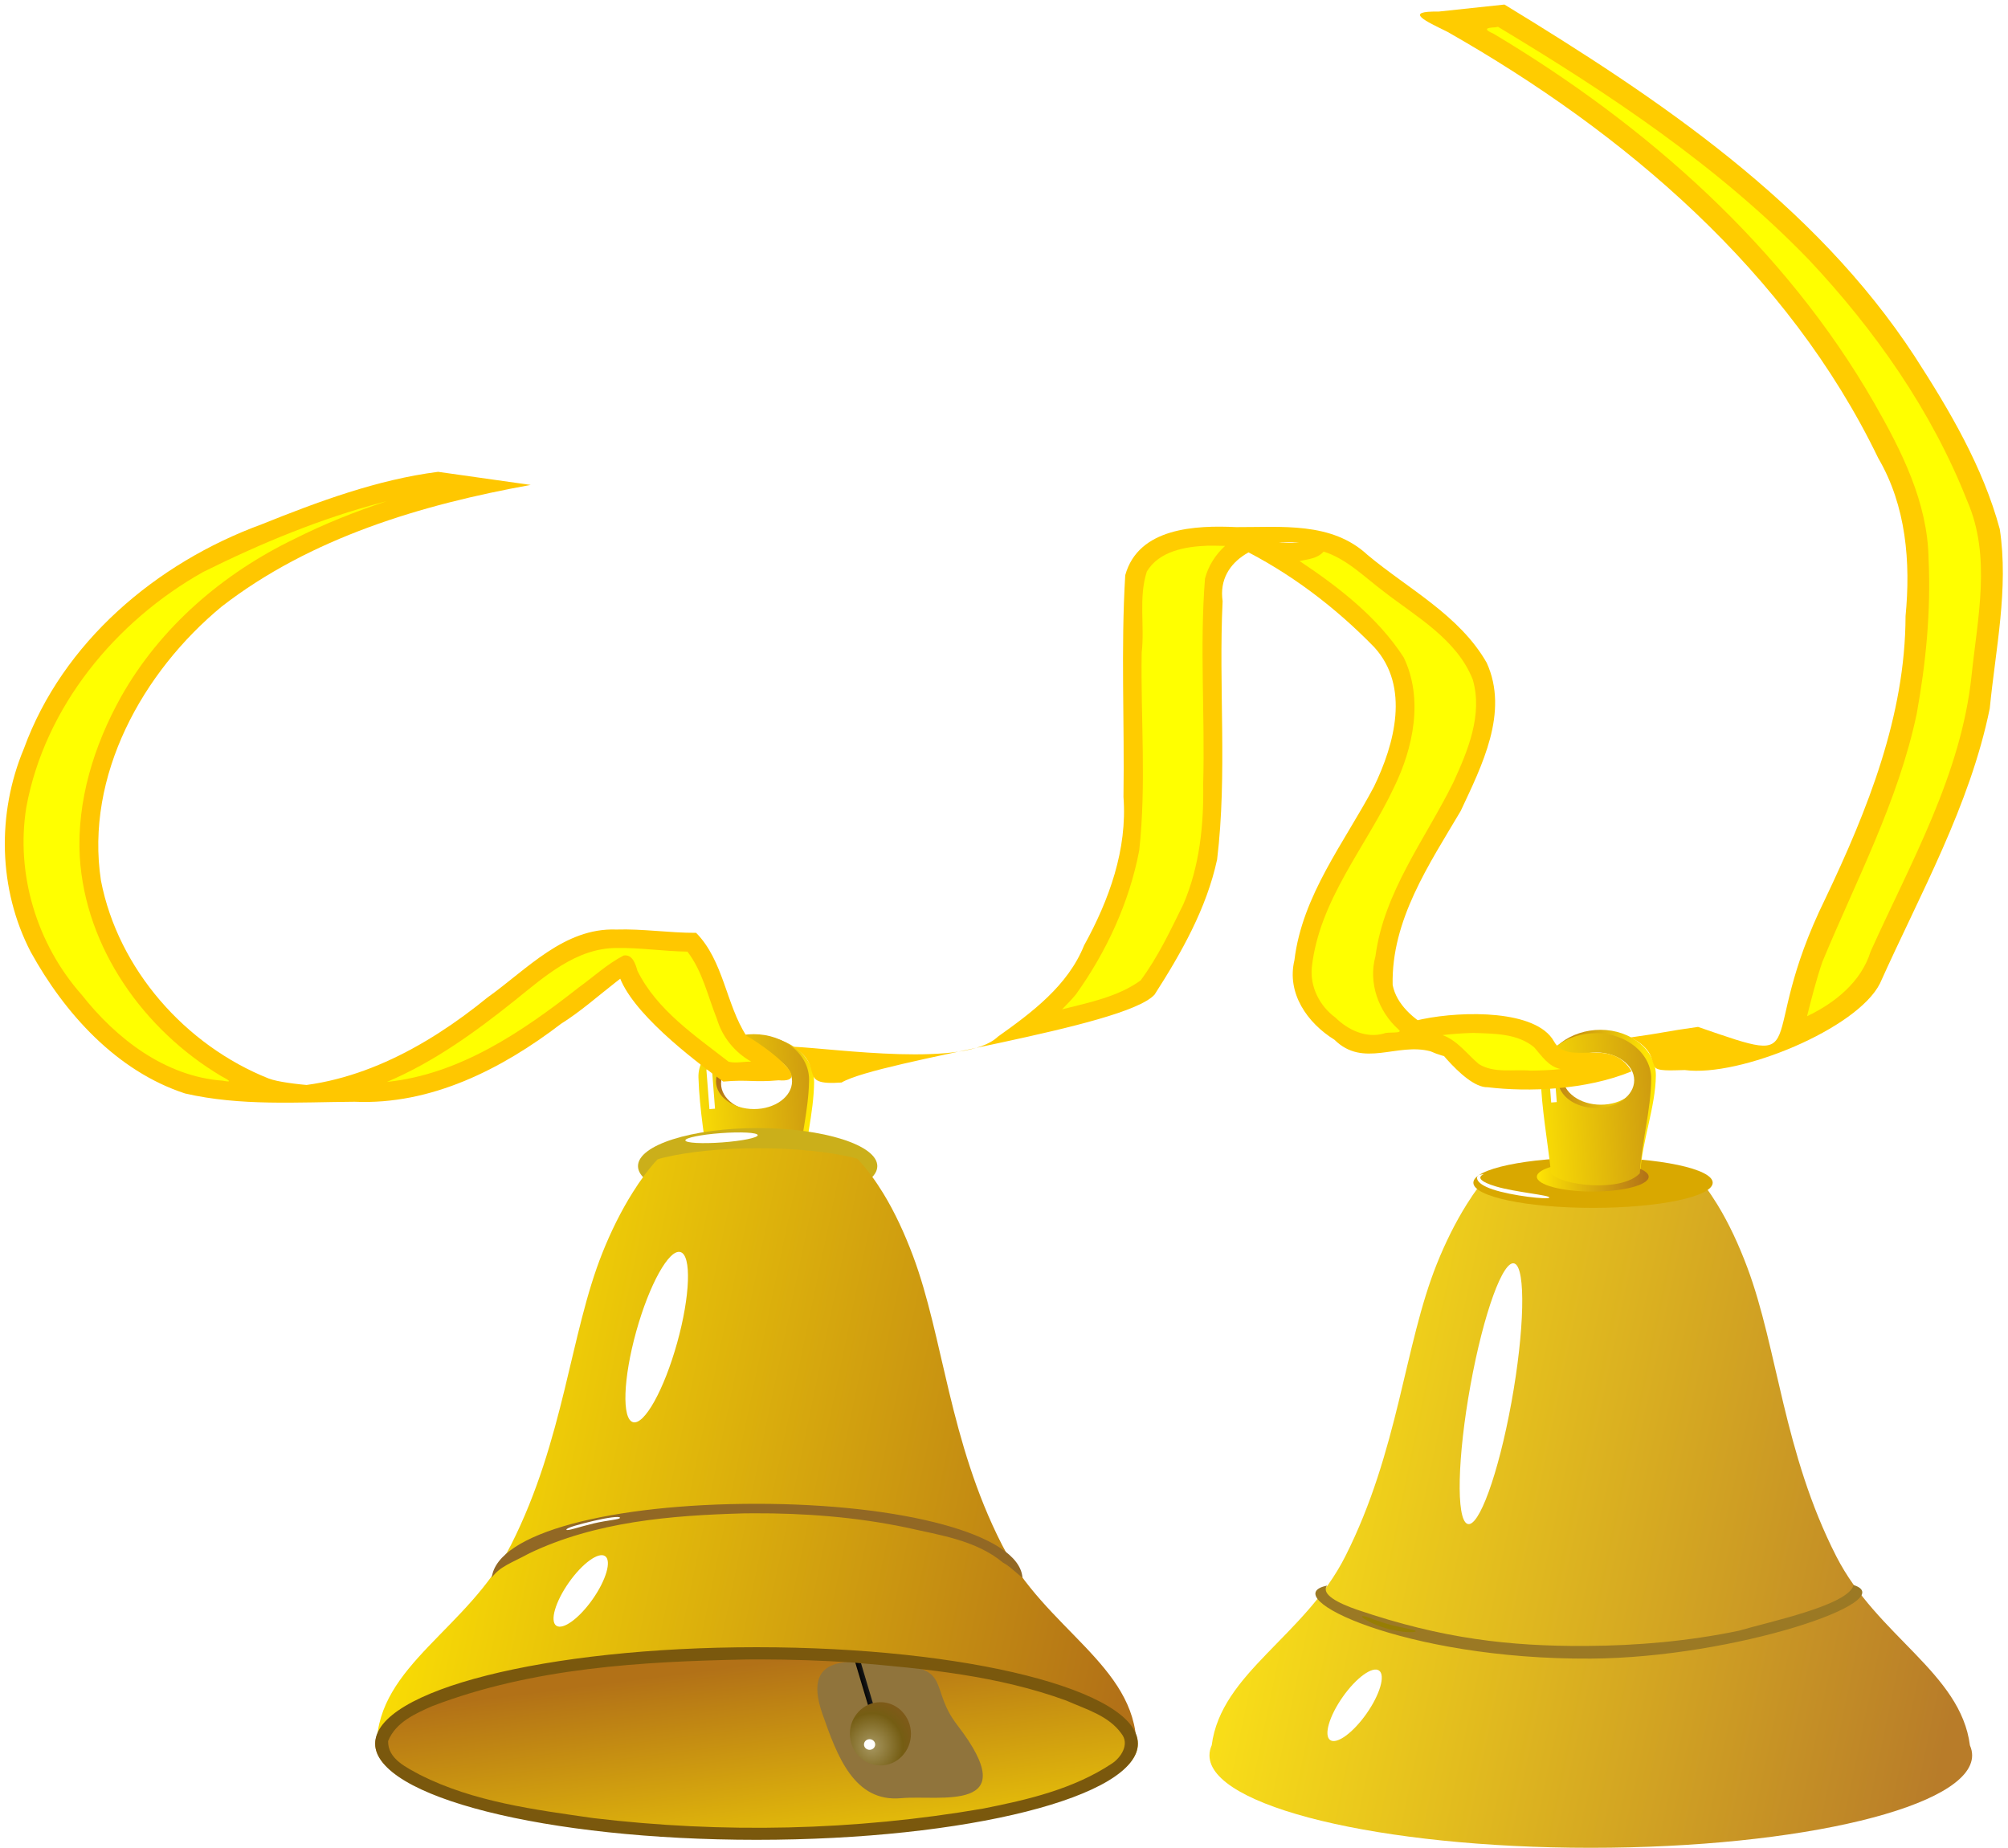 <?xml version="1.0" encoding="UTF-8" standalone="no"?>
<!-- Created with Inkscape (http://www.inkscape.org/) -->

<svg
   xmlns:dc="http://purl.org/dc/elements/1.1/"
   xmlns:cc="http://creativecommons.org/ns#"
   xmlns:rdf="http://www.w3.org/1999/02/22-rdf-syntax-ns#"
   xmlns:svg="http://www.w3.org/2000/svg"
   xmlns="http://www.w3.org/2000/svg"
   xmlns:xlink="http://www.w3.org/1999/xlink"
   xmlns:sodipodi="http://sodipodi.sourceforge.net/DTD/sodipodi-0.dtd"
   xmlns:inkscape="http://www.inkscape.org/namespaces/inkscape"
   width="688.718"
   height="633.889"
   id="svg2"
   inkscape:label="Pozadí"
   version="1.1"
   inkscape:version="0.48.3.1 r9886"
   sodipodi:docname="bells_pair_silver.svg"
   inkscape:export-filename="C:\Users\Jana\Desktop\jarek vytvory\vanoce\zvonky.png"
   inkscape:export-xdpi="140.37306"
   inkscape:export-ydpi="140.37306">
  <title
     id="title3198">bells pair gold</title>
  <defs
     id="defs3">
    <linearGradient
       id="linearGradient4530">
      <stop
         id="stop4532"
         offset="0"
         style="stop-color:#a79760;stop-opacity:1;" />
      <stop
         style="stop-color:#755d13;stop-opacity:1;"
         offset="0.699"
         id="stop4534" />
      <stop
         id="stop4536"
         offset="1"
         style="stop-color:#7f5a19;stop-opacity:1;" />
    </linearGradient>
    <linearGradient
       id="linearGradient4502">
      <stop
         style="stop-color:#9b9b9b;stop-opacity:1;"
         offset="0"
         id="stop4504" />
      <stop
         style="stop-color:#444444;stop-opacity:1;"
         offset="1"
         id="stop4506" />
    </linearGradient>
    <linearGradient
       id="linearGradient4492">
      <stop
         id="stop4494"
         offset="0"
         style="stop-color:#0033ff;stop-opacity:1;" />
      <stop
         style="stop-color:#4cf2ff;stop-opacity:1;"
         offset="0.259"
         id="stop4496" />
      <stop
         id="stop4498"
         offset="1"
         style="stop-color:#003eff;stop-opacity:1;" />
    </linearGradient>
    <linearGradient
       id="linearGradient4249">
      <stop
         id="stop4251"
         offset="0"
         style="stop-color:#0033ff;stop-opacity:1;" />
      <stop
         style="stop-color:#4cf2ff;stop-opacity:1;"
         offset="0.14"
         id="stop4253" />
      <stop
         id="stop4255"
         offset="1"
         style="stop-color:#003eff;stop-opacity:1;" />
    </linearGradient>
    <linearGradient
       id="linearGradient4223">
      <stop
         style="stop-color:#00ffff;stop-opacity:1;"
         offset="0"
         id="stop4225" />
      <stop
         id="stop4231"
         offset="0.584"
         style="stop-color:#009cff;stop-opacity:1;" />
      <stop
         style="stop-color:#000eed;stop-opacity:1;"
         offset="1"
         id="stop4227" />
    </linearGradient>
    <linearGradient
       id="linearGradient3959">
      <stop
         style="stop-color:#1a1a1a;stop-opacity:1;"
         offset="0"
         id="stop3961" />
      <stop
         style="stop-color:#000000;stop-opacity:1;"
         offset="1"
         id="stop3963" />
    </linearGradient>
    <linearGradient
       id="linearGradient3865">
      <stop
         style="stop-color:#ffe503;stop-opacity:1;"
         offset="0"
         id="stop3867" />
      <stop
         style="stop-color:#b27117;stop-opacity:1;"
         offset="1"
         id="stop3869" />
    </linearGradient>
    <linearGradient
       id="linearGradient3816">
      <stop
         style="stop-color:#0096e6;stop-opacity:1;"
         offset="0"
         id="stop3818" />
      <stop
         style="stop-color:#000000;stop-opacity:1;"
         offset="1"
         id="stop3820" />
    </linearGradient>
    <linearGradient
       id="linearGradient3796">
      <stop
         style="stop-color:#0033ff;stop-opacity:1;"
         offset="0"
         id="stop3798" />
      <stop
         id="stop3804"
         offset="0.327"
         style="stop-color:#4cf2ff;stop-opacity:1;" />
      <stop
         style="stop-color:#003eff;stop-opacity:1;"
         offset="1"
         id="stop3800" />
    </linearGradient>
    <linearGradient
       id="linearGradient3786">
      <stop
         style="stop-color:#0015c3;stop-opacity:1;"
         offset="0"
         id="stop3788" />
      <stop
         style="stop-color:#000523;stop-opacity:1;"
         offset="1"
         id="stop3790" />
    </linearGradient>
    <inkscape:perspective
       sodipodi:type="inkscape:persp3d"
       inkscape:vp_x="0 : 526.18109 : 1"
       inkscape:vp_y="0 : 1000 : 0"
       inkscape:vp_z="744.09448 : 526.18109 : 1"
       inkscape:persp3d-origin="372.04724 : 350.78739 : 1"
       id="perspective3000" />
    <filter
       inkscape:collect="always"
       id="filter3935"
       x="-0.385"
       width="1.771"
       y="-0.141"
       height="1.283"
       color-interpolation-filters="sRGB">
      <feGaussianBlur
         inkscape:collect="always"
         stdDeviation="6.415"
         id="feGaussianBlur3937" />
    </filter>
    <filter
       inkscape:collect="always"
       id="filter3953"
       x="-0.312"
       width="1.625"
       y="-0.237"
       height="1.475"
       color-interpolation-filters="sRGB">
      <feGaussianBlur
         inkscape:collect="always"
         stdDeviation="4.518"
         id="feGaussianBlur3955" />
    </filter>
    <filter
       inkscape:collect="always"
       id="filter3969"
       x="-0.099"
       width="1.197"
       y="-0.496"
       height="1.993"
       color-interpolation-filters="sRGB">
      <feGaussianBlur
         inkscape:collect="always"
         stdDeviation="1.91"
         id="feGaussianBlur3971" />
    </filter>
    <linearGradient
       id="linearGradient3796-2">
      <stop
         style="stop-color:#0033ff;stop-opacity:1;"
         offset="0"
         id="stop3798-3" />
      <stop
         id="stop3804-1"
         offset="0.327"
         style="stop-color:#4cf2ff;stop-opacity:1;" />
      <stop
         style="stop-color:#003eff;stop-opacity:1;"
         offset="1"
         id="stop3800-6" />
    </linearGradient>
    <linearGradient
       id="linearGradient3786-8">
      <stop
         style="stop-color:#0015c3;stop-opacity:1;"
         offset="0"
         id="stop3788-2" />
      <stop
         style="stop-color:#000523;stop-opacity:1;"
         offset="1"
         id="stop3790-7" />
    </linearGradient>
    <linearGradient
       id="linearGradient3816-6">
      <stop
         style="stop-color:#002b42;stop-opacity:1;"
         offset="0"
         id="stop3818-2" />
      <stop
         style="stop-color:#0d161a;stop-opacity:1;"
         offset="1"
         id="stop3820-4" />
    </linearGradient>
    <filter
       inkscape:collect="always"
       id="filter4151"
       x="-0.364"
       width="1.727"
       y="-0.383"
       height="1.766"
       color-interpolation-filters="sRGB">
      <feGaussianBlur
         inkscape:collect="always"
         stdDeviation="1.082"
         id="feGaussianBlur4153" />
    </filter>
    <filter
       inkscape:collect="always"
       id="filter4165"
       x="-0.847"
       width="2.694"
       y="-0.225"
       height="1.449"
       color-interpolation-filters="sRGB">
      <feGaussianBlur
         inkscape:collect="always"
         stdDeviation="8.068"
         id="feGaussianBlur4167" />
    </filter>
    <filter
       inkscape:collect="always"
       id="filter4275"
       x="-0.52"
       width="2.039"
       y="-0.112"
       height="1.224"
       color-interpolation-filters="sRGB">
      <feGaussianBlur
         inkscape:collect="always"
         stdDeviation="1.193"
         id="feGaussianBlur4277" />
    </filter>
    <filter
       color-interpolation-filters="sRGB"
       inkscape:collect="always"
       id="filter4275-8"
       x="-0.52"
       width="2.039"
       y="-0.112"
       height="1.224">
      <feGaussianBlur
         inkscape:collect="always"
         stdDeviation="1.193"
         id="feGaussianBlur4277-6" />
    </filter>
    <linearGradient
       id="linearGradient4223-8">
      <stop
         style="stop-color:#00ffff;stop-opacity:1;"
         offset="0"
         id="stop4225-2" />
      <stop
         id="stop4231-6"
         offset="0.584"
         style="stop-color:#009cff;stop-opacity:1;" />
      <stop
         style="stop-color:#000eed;stop-opacity:1;"
         offset="1"
         id="stop4227-2" />
    </linearGradient>
    <linearGradient
       id="linearGradient3816-7">
      <stop
         style="stop-color:#960600;stop-opacity:1;"
         offset="0"
         id="stop3818-8" />
      <stop
         style="stop-color:#000000;stop-opacity:1;"
         offset="1"
         id="stop3820-0" />
    </linearGradient>
    <linearGradient
       id="linearGradient3959-0">
      <stop
         style="stop-color:#1a1a1a;stop-opacity:1;"
         offset="0"
         id="stop3961-8" />
      <stop
         style="stop-color:#000000;stop-opacity:1;"
         offset="1"
         id="stop3963-9" />
    </linearGradient>
    <filter
       color-interpolation-filters="sRGB"
       inkscape:collect="always"
       id="filter3969-2"
       x="-0.099"
       width="1.197"
       y="-0.496"
       height="1.993">
      <feGaussianBlur
         inkscape:collect="always"
         stdDeviation="1.91"
         id="feGaussianBlur3971-8" />
    </filter>
    <filter
       color-interpolation-filters="sRGB"
       inkscape:collect="always"
       id="filter3953-2"
       x="-0.312"
       width="1.625"
       y="-0.237"
       height="1.475">
      <feGaussianBlur
         inkscape:collect="always"
         stdDeviation="4.518"
         id="feGaussianBlur3955-0" />
    </filter>
    <filter
       color-interpolation-filters="sRGB"
       inkscape:collect="always"
       id="filter3935-5"
       x="-0.385"
       width="1.771"
       y="-0.141"
       height="1.283">
      <feGaussianBlur
         inkscape:collect="always"
         stdDeviation="6.415"
         id="feGaussianBlur3937-5" />
    </filter>
    <linearGradient
       id="linearGradient3786-7">
      <stop
         style="stop-color:#00c307;stop-opacity:1;"
         offset="0"
         id="stop3788-8" />
      <stop
         style="stop-color:#000523;stop-opacity:1;"
         offset="1"
         id="stop3790-78" />
    </linearGradient>
    <linearGradient
       id="linearGradient3796-6">
      <stop
         style="stop-color:#055900;stop-opacity:1;"
         offset="0"
         id="stop3798-0" />
      <stop
         id="stop3804-9"
         offset="0.327"
         style="stop-color:#32ea0d;stop-opacity:1;" />
      <stop
         style="stop-color:#084b09;stop-opacity:1;"
         offset="1"
         id="stop3800-5" />
    </linearGradient>
    <linearGradient
       id="linearGradient4249-9">
      <stop
         id="stop4251-0"
         offset="0"
         style="stop-color:#0033ff;stop-opacity:1;" />
      <stop
         style="stop-color:#4cf2ff;stop-opacity:1;"
         offset="0.14"
         id="stop4253-0" />
      <stop
         id="stop4255-0"
         offset="1"
         style="stop-color:#003eff;stop-opacity:1;" />
    </linearGradient>
    <linearGradient
       inkscape:collect="always"
       xlink:href="#linearGradient3796-2-2"
       id="linearGradient4267-7"
       x1="392.178"
       y1="98.565"
       x2="336.774"
       y2="82.136"
       gradientUnits="userSpaceOnUse" />
    <linearGradient
       id="linearGradient3796-2-2">
      <stop
         style="stop-color:#b50300;stop-opacity:1;"
         offset="0"
         id="stop3798-3-5" />
      <stop
         id="stop3804-1-5"
         offset="0.327"
         style="stop-color:#ff4c4c;stop-opacity:1;" />
      <stop
         style="stop-color:#820600;stop-opacity:1;"
         offset="1"
         id="stop3800-6-2" />
    </linearGradient>
    <filter
       inkscape:collect="always"
       id="filter4538"
       x="-0.108"
       width="1.216"
       y="-0.399"
       height="1.797"
       color-interpolation-filters="sRGB">
      <feGaussianBlur
         inkscape:collect="always"
         stdDeviation="3.606"
         id="feGaussianBlur4540" />
    </filter>
    <filter
       inkscape:collect="always"
       id="filter4559"
       color-interpolation-filters="sRGB">
      <feGaussianBlur
         inkscape:collect="always"
         stdDeviation="1.513"
         id="feGaussianBlur4561" />
    </filter>
    <filter
       inkscape:collect="always"
       id="filter3974"
       x="-0.011"
       width="1.023"
       y="-0.18"
       height="1.359"
       color-interpolation-filters="sRGB">
      <feGaussianBlur
         inkscape:collect="always"
         stdDeviation="0.213"
         id="feGaussianBlur3976" />
    </filter>
    <filter
       inkscape:collect="always"
       id="filter3982"
       x="-0.012"
       width="1.024"
       y="-0.152"
       height="1.304"
       color-interpolation-filters="sRGB">
      <feGaussianBlur
         inkscape:collect="always"
         stdDeviation="0.224"
         id="feGaussianBlur3984" />
    </filter>
    <filter
       inkscape:collect="always"
       id="filter4024"
       color-interpolation-filters="sRGB">
      <feGaussianBlur
         inkscape:collect="always"
         stdDeviation="6.26"
         id="feGaussianBlur4026" />
    </filter>
    <filter
       inkscape:collect="always"
       id="filter4046"
       color-interpolation-filters="sRGB">
      <feGaussianBlur
         inkscape:collect="always"
         stdDeviation="6.734"
         id="feGaussianBlur4048" />
    </filter>
    <filter
       inkscape:collect="always"
       id="filter4066"
       color-interpolation-filters="sRGB">
      <feGaussianBlur
         inkscape:collect="always"
         stdDeviation="7.098"
         id="feGaussianBlur4068" />
    </filter>
    <linearGradient
       inkscape:collect="always"
       xlink:href="#linearGradient3865"
       id="linearGradient3174"
       gradientUnits="userSpaceOnUse"
       gradientTransform="translate(532.857,7.348)"
       x1="116.796"
       y1="312.359"
       x2="606.021"
       y2="414.439" />
    <linearGradient
       inkscape:collect="always"
       xlink:href="#linearGradient3865"
       id="linearGradient3178"
       gradientUnits="userSpaceOnUse"
       gradientTransform="translate(537.637,-4.218)"
       x1="385.612"
       y1="111.318"
       x2="320.99"
       y2="102.213" />
    <linearGradient
       inkscape:collect="always"
       xlink:href="#linearGradient3865"
       id="linearGradient3180"
       gradientUnits="userSpaceOnUse"
       x1="868.731"
       y1="57.109"
       x2="949.038"
       y2="57.109" />
    <linearGradient
       inkscape:collect="always"
       xlink:href="#linearGradient3865"
       id="linearGradient3182"
       gradientUnits="userSpaceOnUse"
       gradientTransform="translate(537.89,-0.652)"
       x1="312.536"
       y1="102.85"
       x2="442.131"
       y2="93.922" />
    <linearGradient
       inkscape:collect="always"
       xlink:href="#linearGradient3865"
       id="linearGradient3184"
       gradientUnits="userSpaceOnUse"
       x1="392.178"
       y1="98.565"
       x2="336.774"
       y2="82.136" />
    <linearGradient
       inkscape:collect="always"
       xlink:href="#linearGradient3865"
       id="linearGradient3186"
       gradientUnits="userSpaceOnUse"
       x1="312.536"
       y1="102.85"
       x2="442.131"
       y2="93.922" />
    <linearGradient
       inkscape:collect="always"
       xlink:href="#linearGradient3865"
       id="linearGradient3188"
       gradientUnits="userSpaceOnUse"
       x1="116.796"
       y1="312.359"
       x2="606.021"
       y2="414.439" />
    <linearGradient
       inkscape:collect="always"
       xlink:href="#linearGradient3865"
       id="linearGradient3190"
       gradientUnits="userSpaceOnUse"
       x1="353.888"
       y1="756.398"
       x2="311.076"
       y2="515.338" />
    <linearGradient
       inkscape:collect="always"
       xlink:href="#linearGradient3959"
       id="linearGradient3192"
       gradientUnits="userSpaceOnUse"
       gradientTransform="matrix(0.281,-0.227,0.174,0.555,242.199,302.171)"
       x1="383.104"
       y1="465.51"
       x2="368.969"
       y2="464.221" />
    <radialGradient
       inkscape:collect="always"
       xlink:href="#linearGradient4530"
       id="radialGradient3194"
       gradientUnits="userSpaceOnUse"
       gradientTransform="matrix(1.426,0.08,-0.084,1.499,-122.377,-286.137)"
       cx="378.835"
       cy="523.479"
       fx="378.835"
       fy="523.479"
       r="20.005" />
  </defs>
  <sodipodi:namedview
     id="base"
     pagecolor="#ffffff"
     bordercolor="#666666"
     borderopacity="1.0"
     inkscape:pageopacity="0.0"
     inkscape:pageshadow="2"
     inkscape:zoom="0.82"
     inkscape:cx="439.16549"
     inkscape:cy="99.734915"
     inkscape:document-units="px"
     inkscape:current-layer="layer1"
     showgrid="false"
     showguides="true"
     inkscape:guide-bbox="true"
     inkscape:window-width="946"
     inkscape:window-height="896"
     inkscape:window-x="731"
     inkscape:window-y="183"
     inkscape:window-maximized="0"
     fit-margin-top="0"
     fit-margin-left="0"
     fit-margin-right="0"
     fit-margin-bottom="0" />
  <g
     inkscape:label="Vrstva 1"
     inkscape:groupmode="layer"
     id="layer1"
     transform="translate(-153.962,-347.599)">
    <g
       id="g3136">
      <g
         transform="matrix(0.537,0,0,0.537,220.122,670.379)"
         id="g3151">
        <path
           style="fill:url(#linearGradient3174);fill-opacity:1.0;stroke:none;opacity:0.92"
           d="m 894.071,139.71 c -5.944,0 -11.739,0.13 -17.344,0.406 -5.605,0.276 -11.006,0.695 -16.156,1.219 -5.15,0.524 -10.045,1.162 -14.625,1.906 -4.58,0.745 -8.855,1.594 -12.75,2.531 -1.317,0.317 -2.333,0.694 -3.562,1.031 -5.885,6.279 -11.033,13.465 -15.812,21.062 -7.501,11.924 -13.932,24.976 -19.344,38.5 -20.794,51.963 -24.404,119.27 -58.375,186.594 -25.842,51.214 -79.389,74.462 -85.375,120.781 -0.956,2.125 -1.438,4.282 -1.438,6.469 0,32.602 109.042,59.031 243.562,59.031 134.521,0 243.563,-26.429 243.563,-59.031 0,-2.156 -0.476,-4.279 -1.406,-6.375 -5.91,-46.39 -59.328,-69.73 -85.406,-120.875 -33.736,-66.166 -37.356,-132.659 -56.844,-184.562 -5.281,-14.066 -11.537,-27.768 -19.094,-40.094 -4.883,-7.964 -10.298,-15.364 -16.406,-21.875 -0.817,-0.214 -1.459,-0.451 -2.312,-0.656 -3.895,-0.937 -8.17,-1.787 -12.75,-2.531 -4.58,-0.745 -9.475,-1.382 -14.625,-1.906 -5.15,-0.524 -10.552,-0.943 -16.156,-1.219 -5.605,-0.276 -11.4,-0.406 -17.344,-0.406 z"
           id="path3922-6"
           inkscape:connector-curvature="0"
           inkscape:export-filename="C:\Users\Jana\Desktop\jarek vytvory\vanoce\zvonky2.png"
           inkscape:export-xdpi="176.63139"
           inkscape:export-ydpi="176.63139" />
        <path
           sodipodi:type="arc"
           style="fill:#d9a800;fill-opacity:1;stroke:none"
           id="path3939-8"
           sodipodi:cx="370.71429"
           sodipodi:cy="158.07646"
           sodipodi:rx="76.428574"
           sodipodi:ry="24.285715"
           d="m 447.143,158.076 c 0,13.413 -34.218,24.286 -76.429,24.286 -42.21,0 -76.429,-10.873 -76.429,-24.286 0,-13.413 34.218,-24.286 76.429,-24.286 42.21,0 76.429,10.873 76.429,24.286 z"
           transform="matrix(1,0,0,0.662,523.571,49.744)"
           inkscape:export-filename="C:\Users\Jana\Desktop\jarek vytvory\vanoce\zvonky2.png"
           inkscape:export-xdpi="176.63139"
           inkscape:export-ydpi="176.63139" />
        <path
           sodipodi:type="arc"
           style="fill:#ffffff;fill-opacity:1;stroke:none;filter:url(#filter3935-5)"
           id="path3893-8"
           sodipodi:cx="276.42856"
           sodipodi:cy="260.21933"
           sodipodi:rx="13.571428"
           sodipodi:ry="56.42857"
           d="m 290,260.219 c 0,31.165 -6.076,56.429 -13.571,56.429 -7.495,0 -13.571,-25.264 -13.571,-56.429 0,-31.165 6.076,-56.429 13.571,-56.429 7.495,0 13.571,25.264 13.571,56.429 z"
           transform="matrix(0.963,0.409,-0.268,1.473,632.63,-207.191)"
           inkscape:export-filename="C:\Users\Jana\Desktop\jarek vytvory\vanoce\zvonky2.png"
           inkscape:export-xdpi="176.63139"
           inkscape:export-ydpi="176.63139" />
        <path
           sodipodi:type="arc"
           style="fill:#ffffff;fill-opacity:1;stroke:none;filter:url(#filter3953-2)"
           id="path3943-9"
           sodipodi:cx="246.42857"
           sodipodi:cy="415.21933"
           sodipodi:rx="9.2857141"
           sodipodi:ry="27.142857"
           d="m 255.714,415.219 c 0,14.991 -4.157,27.143 -9.286,27.143 -5.128,0 -9.286,-12.152 -9.286,-27.143 0,-14.991 4.157,-27.143 9.286,-27.143 5.128,0 9.286,12.152 9.286,27.143 z"
           transform="matrix(0.818,0.575,-0.575,0.818,779.168,6.864)"
           inkscape:export-filename="C:\Users\Jana\Desktop\jarek vytvory\vanoce\zvonky2.png"
           inkscape:export-xdpi="176.63139"
           inkscape:export-ydpi="176.63139" />
        <path
           transform="matrix(0.877,0.475,-0.313,0.671,584.894,-96.234)"
           style="fill:#ffffff;fill-opacity:1;stroke:none;filter:url(#filter3969-2)"
           inkscape:transform-center-x="-24.995067"
           inkscape:transform-center-y="-5.555839"
           d="m 366.685,128.073 c 0,2.232 -22.347,14.147 -35.121,17.121 -13.366,3.112 -13.312,-3.922 -11.751,-5.555 8.015,-8.383 -8.841,8.009 12.904,1.952 12.72,-3.543 33.968,-15.75 33.968,-13.519 z"
           id="path3967-8"
           inkscape:connector-curvature="0"
           sodipodi:nodetypes="sssss"
           inkscape:export-filename="C:\Users\Jana\Desktop\jarek vytvory\vanoce\zvonky2.png"
           inkscape:export-xdpi="176.63139"
           inkscape:export-ydpi="176.63139" />
        <path
           style="fill:#9b7924;fill-opacity:1;stroke:none"
           d="m 892.857,458.383 c -119.656,0.748 -201.732,-39.973 -168.461,-46.618 -4.013,5.473 6.965,11.231 19.611,15.53 54.093,18.385 96.959,23.25 145.525,23.006 33.395,-0.168 66.003,-3.105 97.883,-9.726 19.456,-5.758 70.047,-16.255 73.285,-29.188 31.294,9.886 -75.499,46.42 -167.842,46.997 z"
           id="path4199-5"
           inkscape:connector-curvature="0"
           sodipodi:nodetypes="scssccs"
           inkscape:export-filename="C:\Users\Jana\Desktop\jarek vytvory\vanoce\zvonky2.png"
           inkscape:export-xdpi="176.63139"
           inkscape:export-ydpi="176.63139" />
        <path
           transform="matrix(0.733,0.21,-1.191,2.713,993.504,-608.664)"
           style="fill:#967d03;fill-opacity:1;stroke:none;filter:url(#filter3982)"
           d="m 300.869,363.584 c 0,0.394 -10.912,1.152 -23.339,1.152 -12.426,0 -23.257,-0.68 -23.257,-1.074 0,-0.394 9.992,0.083 22.418,0.083 12.426,0 24.178,-0.555 24.178,-0.161 z"
           id="path4213-5"
           inkscape:connector-curvature="0"
           sodipodi:nodetypes="sssss"
           inkscape:export-filename="C:\Users\Jana\Desktop\jarek vytvory\vanoce\zvonky2.png"
           inkscape:export-xdpi="176.63139"
           inkscape:export-ydpi="176.63139" />
        <path
           inkscape:connector-curvature="0"
           id="path4257-1"
           d="m 899.066,56.724 c -18.841,0 -35.769,12.178 -35.312,27.594 0.61,20.606 4.461,41.323 6.719,61.938 19.243,-3.036 54.06,6.734 54.005,1.389 1.194,-19.986 9.715,-41.829 9.933,-61.639 0.178,-16.173 -15.817,-29.281 -35.344,-29.281 z m 0.188,12.312 c 13.413,0 24.281,7.968 24.281,17.781 0,9.813 -10.869,17.75 -24.281,17.75 -13.413,0 -24.281,-7.937 -24.281,-17.75 0,-9.813 10.869,-17.781 24.281,-17.781 z"
           style="fill:url(#linearGradient3178);fill-opacity:1.0;stroke:none"
           sodipodi:nodetypes="ssccsssssss"
           inkscape:export-filename="C:\Users\Jana\Desktop\jarek vytvory\vanoce\zvonky2.png"
           inkscape:export-xdpi="176.63139"
           inkscape:export-ydpi="176.63139" />
        <path
           sodipodi:type="arc"
           style="fill:url(#linearGradient3180);fill-opacity:1.0;stroke:none;filter:url(#filter4538)"
           id="path4500"
           sodipodi:cx="908.88477"
           sodipodi:cy="57.109386"
           sodipodi:rx="40.153564"
           sodipodi:ry="10.859139"
           d="m 949.038,57.109 c 0,5.997 -17.977,10.859 -40.154,10.859 -22.176,0 -40.154,-4.862 -40.154,-10.859 0,-5.997 17.977,-10.859 40.154,-10.859 22.176,0 40.154,4.862 40.154,10.859 z"
           transform="matrix(0.889,0,0,0.873,86.11,100.718)"
           inkscape:export-filename="C:\Users\Jana\Desktop\jarek vytvory\vanoce\zvonky2.png"
           inkscape:export-xdpi="176.63139"
           inkscape:export-ydpi="176.63139" />
        <path
           style="fill:url(#linearGradient3182);fill-opacity:1.0;stroke:none"
           d="m 896.104,58.862 c -18.841,0 -35.769,12.178 -35.312,27.594 0.61,20.606 4.461,41.323 6.719,61.938 6.185,7.859 44.88,12.409 56.656,0 1.194,-19.986 7.063,-40.44 7.281,-60.25 0.178,-16.173 -15.817,-29.281 -35.344,-29.281 z m 0.188,12.312 c 13.413,0 24.281,7.968 24.281,17.781 0,9.813 -10.869,17.75 -24.281,17.75 -13.413,0 -24.281,-7.937 -24.281,-17.75 0,-9.813 10.869,-17.781 24.281,-17.781 z"
           id="path4189-4"
           inkscape:connector-curvature="0"
           sodipodi:nodetypes="ssccsssssss"
           inkscape:export-filename="C:\Users\Jana\Desktop\jarek vytvory\vanoce\zvonky2.png"
           inkscape:export-xdpi="176.63139"
           inkscape:export-ydpi="176.63139" />
        <rect
           style="fill:#ffffff;fill-opacity:1;stroke:none;filter:url(#filter4275-8)"
           id="rect4269-8"
           width="3.571"
           height="25.357"
           x="320.683"
           y="107.116"
           transform="matrix(0.997,-0.077,0.077,0.997,537.637,-4.218)"
           inkscape:export-filename="C:\Users\Jana\Desktop\jarek vytvory\vanoce\zvonky2.png"
           inkscape:export-xdpi="176.63139"
           inkscape:export-ydpi="176.63139" />
      </g>
      <g
         transform="matrix(0.537,0,0,0.537,220.122,670.379)"
         id="g3133">
        <path
           inkscape:connector-curvature="0"
           id="path4257"
           d="m 361.429,60.942 c -18.841,0 -35.769,12.178 -35.312,27.594 0.61,20.606 4.461,41.323 6.719,61.937 l 56.656,0 c 1.194,-19.986 7.063,-40.44 7.281,-60.25 0.178,-16.173 -15.817,-29.281 -35.344,-29.281 z m 0.188,12.312 c 13.413,0 24.281,7.968 24.281,17.781 0,9.813 -10.869,17.75 -24.281,17.75 -13.413,0 -24.281,-7.937 -24.281,-17.75 0,-9.813 10.869,-17.781 24.281,-17.781 z"
           style="fill:url(#linearGradient3184);fill-opacity:1.0;stroke:none"
           inkscape:export-filename="C:\Users\Jana\Desktop\jarek vytvory\vanoce\zvonky2.png"
           inkscape:export-xdpi="176.63139"
           inkscape:export-ydpi="176.63139" />
        <path
           style="fill:url(#linearGradient3186);fill-opacity:1.0;stroke:none"
           d="m 358.214,59.513 c -18.841,0 -35.769,12.178 -35.312,27.594 0.61,20.606 4.461,41.323 6.719,61.937 l 56.656,0 c 1.194,-19.986 7.063,-40.44 7.281,-60.25 0.178,-16.173 -15.817,-29.281 -35.344,-29.281 z m 0.188,12.312 c 13.413,0 24.281,7.968 24.281,17.781 0,9.813 -10.869,17.75 -24.281,17.75 -13.413,0 -24.281,-7.937 -24.281,-17.75 0,-9.813 10.869,-17.781 24.281,-17.781 z"
           id="path4189"
           inkscape:connector-curvature="0"
           inkscape:export-filename="C:\Users\Jana\Desktop\jarek vytvory\vanoce\zvonky2.png"
           inkscape:export-xdpi="176.63139"
           inkscape:export-ydpi="176.63139" />
        <path
           sodipodi:type="arc"
           style="fill:#cbaf1a;fill-opacity:1;stroke:none"
           id="path3939"
           sodipodi:cx="370.71429"
           sodipodi:cy="158.07646"
           sodipodi:rx="76.428574"
           sodipodi:ry="24.285715"
           d="m 447.143,158.076 c 0,13.413 -34.218,24.286 -76.429,24.286 -42.21,0 -76.429,-10.873 -76.429,-24.286 0,-13.413 34.218,-24.286 76.429,-24.286 42.21,0 76.429,10.873 76.429,24.286 z"
           transform="translate(-10,-14.286)"
           inkscape:export-filename="C:\Users\Jana\Desktop\jarek vytvory\vanoce\zvonky2.png"
           inkscape:export-xdpi="176.63139"
           inkscape:export-ydpi="176.63139" />
        <path
           style="fill:url(#linearGradient3188);fill-opacity:1.0;stroke:none"
           d="m 361.219,132.375 c -5.944,0 -11.739,0.13 -17.344,0.406 -5.605,0.276 -11.006,0.695 -16.156,1.219 -5.15,0.524 -10.045,1.162 -14.625,1.906 -4.58,0.745 -8.855,1.594 -12.75,2.531 -1.317,0.317 -2.333,0.694 -3.562,1.031 -5.885,6.279 -11.033,13.465 -15.812,21.062 -7.501,11.924 -13.932,24.976 -19.344,38.5 -20.794,51.963 -24.404,119.27 -58.375,186.594 -27.18,53.865 -85.001,76.782 -85.906,128.156 l 485.344,0 C 601.782,462.407 544.159,439.382 516.75,385.625 483.013,319.459 479.394,252.966 459.906,201.062 c -5.281,-14.066 -11.537,-27.768 -19.094,-40.094 -4.882,-7.964 -10.298,-15.364 -16.406,-21.875 -0.817,-0.214 -1.459,-0.451 -2.312,-0.656 -3.895,-0.937 -8.17,-1.787 -12.75,-2.531 -4.58,-0.745 -9.475,-1.382 -14.625,-1.906 -5.15,-0.524 -10.552,-0.943 -16.156,-1.219 -5.605,-0.276 -11.4,-0.406 -17.344,-0.406 z"
           id="path3922"
           inkscape:connector-curvature="0"
           inkscape:export-filename="C:\Users\Jana\Desktop\jarek vytvory\vanoce\zvonky2.png"
           inkscape:export-xdpi="176.63139"
           inkscape:export-ydpi="176.63139" />
        <path
           sodipodi:type="arc"
           style="fill:url(#linearGradient3190);fill-opacity:1.0;stroke:none"
           id="path2984"
           sodipodi:cx="365"
           sodipodi:cy="576.64789"
           sodipodi:rx="243.57143"
           sodipodi:ry="81.428574"
           d="m 608.571,576.648 c 0,44.972 -109.051,81.429 -243.571,81.429 -134.521,0 -243.571,-36.457 -243.571,-81.429 0,-44.972 109.051,-81.429 243.571,-81.429 134.521,0 243.571,36.457 243.571,81.429 z"
           transform="matrix(1,0,0,0.725,-5,94.826)" />
        <path
           transform="matrix(4.265,0.352,0.191,1.31,-1545.658,-341.275)"
           style="fill:#90743c;fill-opacity:1;stroke:none;filter:url(#filter4165)"
           d="m 453.558,521.022 c 8.404,41.064 -4.386,35.063 -10.102,38.297 -7.27,4.113 -8.799,-18.204 -10.102,-38.297 -2.046,-31.573 6.75,-27.201 12.343,-27.381 8.27,-0.267 4.387,10.412 7.86,27.381 z"
           id="path4159"
           inkscape:connector-curvature="0"
           sodipodi:nodetypes="sssss"
           inkscape:export-filename="C:\Users\Jana\Desktop\jarek vytvory\vanoce\zvonky2.png"
           inkscape:export-xdpi="176.63139"
           inkscape:export-ydpi="176.63139" />
        <path
           sodipodi:type="arc"
           style="fill:#ffffff;fill-opacity:1;stroke:none;filter:url(#filter3935)"
           id="path3893"
           sodipodi:cx="276.42856"
           sodipodi:cy="260.21933"
           sodipodi:rx="13.571428"
           sodipodi:ry="56.42857"
           d="m 290,260.219 c 0,31.165 -6.076,56.429 -13.571,56.429 -7.495,0 -13.571,-25.264 -13.571,-56.429 0,-31.165 6.076,-56.429 13.571,-56.429 7.495,0 13.571,25.264 13.571,56.429 z"
           transform="matrix(0.963,0.268,-0.268,0.963,99.772,-71.659)"
           inkscape:export-filename="C:\Users\Jana\Desktop\jarek vytvory\vanoce\zvonky2.png"
           inkscape:export-xdpi="176.63139"
           inkscape:export-ydpi="176.63139" />
        <path
           sodipodi:type="arc"
           style="fill:#ffffff;fill-opacity:1;stroke:none;filter:url(#filter3953)"
           id="path3943"
           sodipodi:cx="246.42857"
           sodipodi:cy="415.21933"
           sodipodi:rx="9.2857141"
           sodipodi:ry="27.142857"
           d="m 255.714,415.219 c 0,14.991 -4.157,27.143 -9.286,27.143 -5.128,0 -9.286,-12.152 -9.286,-27.143 0,-14.991 4.157,-27.143 9.286,-27.143 5.128,0 9.286,12.152 9.286,27.143 z"
           transform="matrix(0.818,0.575,-0.575,0.818,284.882,-66.199)"
           inkscape:export-filename="C:\Users\Jana\Desktop\jarek vytvory\vanoce\zvonky2.png"
           inkscape:export-xdpi="176.63139"
           inkscape:export-ydpi="176.63139" />
        <path
           sodipodi:type="arc"
           style="fill:#ffffff;fill-opacity:1;stroke:none;filter:url(#filter3969)"
           id="path3967"
           sodipodi:cx="343.45187"
           sodipodi:cy="128.0726"
           sodipodi:rx="23.233509"
           sodipodi:ry="4.0406103"
           d="m 366.685,128.073 c 0,2.232 -10.402,4.041 -23.234,4.041 -12.832,0 -23.234,-1.809 -23.234,-4.041 0,-2.232 10.402,-4.041 23.234,-4.041 12.832,0 23.234,1.809 23.234,4.041 z"
           transform="matrix(0.995,-0.073,0.099,0.734,-16.762,56.76)"
           inkscape:export-filename="C:\Users\Jana\Desktop\jarek vytvory\vanoce\zvonky2.png"
           inkscape:export-xdpi="176.63139"
           inkscape:export-ydpi="176.63139" />
        <path
           style="fill:url(#linearGradient3192);fill-opacity:1;stroke:none"
           d="m 422.656,459.468 3.655,0.361 8.678,29.272 -2.81,2.265 z"
           id="rect3957"
           inkscape:connector-curvature="0"
           sodipodi:nodetypes="ccccc"
           inkscape:export-filename="C:\Users\Jana\Desktop\jarek vytvory\vanoce\zvonky2.png"
           inkscape:export-xdpi="176.63139"
           inkscape:export-ydpi="176.63139" />
        <path
           sodipodi:type="arc"
           style="fill:url(#radialGradient3194);fill-opacity:1.0;stroke:none"
           id="path3806"
           sodipodi:cx="379.50513"
           sodipodi:cy="521.02197"
           sodipodi:rx="19.505127"
           sodipodi:ry="20.203051"
           d="m 399.01,521.022 c 0,11.158 -8.733,20.203 -19.505,20.203 -10.772,0 -19.505,-9.045 -19.505,-20.203 0,-11.158 8.733,-20.203 19.505,-20.203 10.772,0 19.505,9.045 19.505,20.203 z"
           transform="translate(59.626,-14.605)"
           inkscape:export-filename="C:\Users\Jana\Desktop\jarek vytvory\vanoce\zvonky2.png"
           inkscape:export-xdpi="176.63139"
           inkscape:export-ydpi="176.63139" />
        <path
           sodipodi:type="arc"
           style="fill:#ffffff;fill-opacity:1;stroke:none;filter:url(#filter4151)"
           id="path4125"
           sodipodi:cx="310"
           sodipodi:cy="521.4693"
           sodipodi:rx="3.5714285"
           sodipodi:ry="3.3928571"
           d="m 313.571,521.469 c 0,1.874 -1.599,3.393 -3.571,3.393 -1.972,0 -3.571,-1.519 -3.571,-3.393 0,-1.874 1.599,-3.393 3.571,-3.393 1.972,0 3.571,1.519 3.571,3.393 z"
           transform="translate(122.207,-8.219)"
           inkscape:export-filename="C:\Users\Jana\Desktop\jarek vytvory\vanoce\zvonky2.png"
           inkscape:export-xdpi="176.63139"
           inkscape:export-ydpi="176.63139" />
        <path
           style="fill:#926824;fill-opacity:1;stroke:none"
           d="m 360,359.5 c -92.345,0 -165.747,18.444 -169.092,47.123 5.331,-7.241 12.3,-9.142 24.03,-15.53 42.378,-20.214 90.145,-24.175 136.5,-25.469 2.17,-0.033 4.329,-0.053 6.5,-0.062 32.57,-0.142 65.245,2.348 97.125,8.969 21.565,4.917 44.893,8.04 62.286,22.477 3.934,2.228 4.323,2.923 12.501,9.741 C 528.02,378.828 452.345,359.5 360,359.5 z"
           id="path4199"
           inkscape:connector-curvature="0"
           sodipodi:nodetypes="scccscccs"
           inkscape:export-filename="C:\Users\Jana\Desktop\jarek vytvory\vanoce\zvonky2.png"
           inkscape:export-xdpi="176.63139"
           inkscape:export-ydpi="176.63139" />
        <path
           transform="matrix(0.742,-0.176,0.293,2.949,-57.037,-653.944)"
           style="fill:#ffffff;fill-opacity:1;stroke:none;filter:url(#filter3974)"
           d="m 300.526,364.614 c 0,0.394 -10.34,-0.12 -22.766,-0.12 -12.426,0 -23.273,0.345 -23.273,-0.049 0,-0.394 10.802,-0.495 23.229,-0.495 12.426,0 22.81,0.27 22.81,0.664 z"
           id="path4213"
           inkscape:connector-curvature="0"
           sodipodi:nodetypes="sssss"
           inkscape:export-filename="C:\Users\Jana\Desktop\jarek vytvory\vanoce\zvonky2.png"
           inkscape:export-xdpi="176.63139"
           inkscape:export-ydpi="176.63139" />
        <rect
           style="fill:#ffffff;fill-opacity:1;stroke:none;filter:url(#filter4275)"
           id="rect4269"
           width="3.571"
           height="25.357"
           x="320.683"
           y="107.116"
           transform="matrix(0.997,-0.077,0.077,0.997,0,0)"
           inkscape:export-filename="C:\Users\Jana\Desktop\jarek vytvory\vanoce\zvonky2.png"
           inkscape:export-xdpi="176.63139"
           inkscape:export-ydpi="176.63139" />
        <path
           style="fill:#7a580d;fill-opacity:1;stroke:none;filter:url(#filter4559)"
           d="m 360,453.844 c -134.521,0 -243.562,26.429 -243.562,59.031 0,32.602 109.042,59.031 243.562,59.031 134.521,0 243.562,-26.429 243.562,-59.031 0,-32.602 -109.042,-59.031 -243.562,-59.031 z m 2.406,7.469 c 19.838,0.037 39.673,0.644 59.469,1.938 45.908,3.764 92.338,7.988 136.094,23.344 12.345,5.291 26.923,9.114 35.156,20.281 5.287,6.435 -0.341,14.567 -6.094,18.25 -24.639,15.719 -53.846,22.225 -82.281,27.625 -82.109,13.585 -166.276,15.294 -249,5.844 -37.515,-5.199 -76.271,-9.858 -110.656,-26.5 -8.336,-4.439 -20.651,-9.594 -20.406,-20.719 4.774,-11.555 17.565,-16.957 28.469,-21.531 64.012,-23.421 133.089,-27.223 200.75,-28.5 2.834,-0.017 5.666,-0.036 8.5,-0.031 z"
           id="path4542"
           inkscape:connector-curvature="0"
           transform="matrix(1,0,0,1.042,0,-21.796)" />
      </g>
      <g
         transform="matrix(0.537,0,0,0.537,220.122,670.379)"
         id="g3164">
        <path
           style="fill:#ffc700;fill-opacity:1;stroke:none"
           d="m 215.752,-291.327 c -69.691,12.59 -140.48,33.694 -197.218,77.578 -50.645,41.791 -87.47,108.092 -77.254,175.169 10.984,56.653 53.978,105.275 107.144,126.416 11.364,4.35 47.966,5.748 44.631,5.532 -11.827,0.004 -43.568,0.125 -44.686,0.017 52.371,1.063 100.347,-25.121 139.858,-57.356 25.096,-17.831 48.828,-44.592 82.227,-43.355 17.026,-0.541 33.943,2.195 50.959,2.113 17.553,17.773 19.119,45.774 32.079,65.74 10.957,5.92 44.224,30.351 20.595,28.457 C 357.685,90.435 355.174,88.35 338.774,89.801 317.924,74.652 279.534,45.007 272.021,21.524 266.579,9.65 255.039,-0.626 276.241,3.916 284.781,4.384 316.393,3 309.245,4.346 280.227,12.579 260.146,37.234 235.172,52.859 197.369,81.783 152.076,104.871 103.253,102.674 67.205,102.914 30.335,105.558 -5.024,97.388 -48.774,83.063 -81.909,46.272 -103.607,6.935 -124.332,-33.059 -125.292,-81.429 -107.97,-122.802 c 24.838,-68.228 84.676,-118.68 151.704,-143.292 36.363,-14.603 74.011,-28.634 112.889,-33.6 19.709,2.789 39.419,5.578 59.128,8.366 z"
           id="path3990"
           inkscape:connector-curvature="0"
           sodipodi:nodetypes="ccccccccccccccccccccccc" />
        <path
           style="fill:#ffcc00;fill-opacity:1;stroke:none"
           d="m 382.97,67.514 c 27.732,1.208 110.368,13.586 131.18,-6.394 21.879,-15.575 44.704,-32.572 55.084,-58.35 15.952,-28.898 27.69,-61.294 25.137,-94.792 0.716,-47.188 -1.717,-94.556 1.124,-141.629 8.422,-30.429 44.967,-31.96 70.911,-30.724 28.795,0.126 60.872,-3.594 83.815,17.731 26.074,21.796 58.777,38.509 76.134,68.909 14.419,31.658 -3.12,65.83 -16.601,94.681 -20.201,34.151 -44.368,69.767 -43.46,111.134 4.814,24.731 43.904,38.738 55.974,36.553 -138.497,1.58 24.426,-40.654 46.988,-0.631 9.219,16.884 36.22,-3.819 49.631,19.277 -29.056,11.987 -65.713,13.264 -91.917,10.144 -15.853,0.506 -41.289,-37.357 -37.954,-33.066 17.226,1.082 47.339,-2.514 56.537,1.008 -14.706,15.489 -36.216,17.522 -55.045,9.113 -21.38,-5.758 -42.955,10.81 -61.364,-7.381 -17.403,-10.763 -30.641,-29.715 -25.593,-50.812 4.99,-41.53 31.824,-75.026 50.799,-110.847 13.225,-27.292 23.103,-63.867 0.269,-89.033 -25.019,-25.741 -54.144,-47.823 -86.375,-63.687 -16.279,-3.023 -11.37,-3.133 1.635,-2.891 9.68,-0.101 34.895,-0.104 36.685,-0.175 -22.778,-2.654 -52.879,9.982 -48.875,37.24 -2.647,54.958 3.073,110.286 -3.509,165.014 -6.742,31.295 -22.851,59.707 -39.963,86.365 -19.308,21.149 -175.34,41.76 -199.937,56.136 -29.969,2.169 -9.271,-9.962 -31.31,-22.896 z"
           id="path3992"
           inkscape:connector-curvature="0"
           sodipodi:nodetypes="ccccccccccccccccccccccccccccc" />
        <path
           style="fill:#ffcc00;fill-opacity:1;stroke:none"
           d="m 961.351,54.873 c 77.008,26.637 34.807,12.788 81.315,-81.966 26.968,-56.655 51.078,-116.685 51.227,-180.419 3.326,-34.44 0.421,-70.419 -17.418,-100.877 -57.413,-118.928 -162.007,-208.01 -275.114,-272.32 -13.817,-6.833 -28.546,-13.366 -5.793,-12.966 14.048,-1.497 28.095,-2.994 42.143,-4.492 98.359,59.991 197.855,126.569 262.008,224.709 22.222,34.406 43.621,70.615 54.359,110.385 5.755,38.119 -2.705,76.614 -6.4,114.52 -12.716,62.212 -44.342,118.204 -70.1,175.613 -14.412,28.968 -89.606,60.071 -124.722,55.377 -9.14,0.2 -17.617,0.835 -19.18,-2.085 -2.411,-4.504 -0.975,-11.176 -15.284,-18.772 20.937,-2.894 22.021,-3.815 42.958,-6.709 z"
           id="path3994"
           inkscape:connector-curvature="0"
           sodipodi:nodetypes="ccccccccccccscc" />
        <path
           style="fill:#ffff00;fill-opacity:1;stroke:none;filter:url(#filter4024)"
           d="M 121.656,-280.375 C 81.776,-269.974 43.389,-254.025 6.549,-235.719 -49.476,-204.229 -94.645,-149.47 -106.405,-85.373 -113.267,-42.63 -99.661,2.026 -71.033,34.344 -48.924,62.417 -17.713,86.522 19,89.219 26.247,90.662 22.337,88.593 18.05,86.265 -31.239,56.871 -68.638,4.604 -72.251,-53.717 c -1.966,-35.755 9.056,-71.208 26.282,-102.127 25.088,-44.616 65.215,-79.038 111.027,-101.092 18.86,-9.539 38.628,-17.348 58.723,-24.002 -0.708,0.188 -1.417,0.375 -2.125,0.562 z m 149,284.844 C 244.873,4.456 224.57,22.735 205.562,38 c -25.192,20.173 -51.762,39.372 -81.594,52 46.456,-4.771 86.599,-32.165 122.478,-60.32 9.487,-6.831 18.274,-15.037 28.647,-20.398 5.698,-1.02 7.688,5.59 8.844,9.75 12.418,25.073 36.804,41.414 58.25,58.094 4.759,1.109 9.627,-0.178 14.438,-0.062 C 346.041,71.097 338.116,61.325 334.638,49.599 328.837,35.146 325.527,19.391 315.875,6.781 300.773,6.615 285.771,4.2 270.656,4.469 z"
           id="path4002"
           inkscape:connector-curvature="0" />
        <path
           style="fill:#ffff00;fill-opacity:1;stroke:none;filter:url(#filter4046)"
           d="m 647.938,-252.5 c -14.058,0.545 -30.766,3.395 -38.656,16.5 -5.401,16.783 -1.274,34.645 -3.281,51.875 -0.663,42.052 3.013,84.324 -1.562,126.219 -6.314,33.192 -20.878,64.7 -40.469,92.062 -2.754,3.29 -5.957,6.611 -8.812,9.5 17.218,-4.372 35.622,-7.968 50.156,-18.469 11.121,-15.018 19.113,-32.024 27.312,-48.688 10.39,-24.177 13.103,-50.664 12.651,-76.842 1.229,-43.701 -2.305,-87.552 1.162,-131.158 2.075,-8.084 6.753,-15.339 12.844,-20.875 -3.78,-0.051 -7.563,-0.203 -11.344,-0.125 z m 73.938,4.125 c -3.861,4.086 -9.821,4.562 -15.031,5.656 25.043,16.725 49.856,35.854 66.447,61.457 12.813,26.458 6.239,57.819 -6.135,83.137 -17.857,37.998 -47.584,71.642 -52.469,114.719 -1.324,12.561 4.97,24.976 15.062,32.344 8.03,7.915 19.686,13.404 31.017,10.139 1.944,-1.238 13.048,0.418 9.264,-2.576 C 757.248,45.091 750.623,26.592 755.312,9.781 c 5.394,-41.157 31.759,-74.708 49.656,-110.906 9.293,-20.222 19.029,-43.335 12.5,-65.875 -10.25,-25.868 -36.035,-40.055 -57,-56.344 -12.235,-9.198 -23.428,-20.704 -38.25,-25.406 l -0.344,0.375 z M 816.5,58.75 c -6.108,0.189 -12.298,0.662 -18.312,1.344 9.585,3.538 15.637,12.166 23.094,18.469 9.816,6.162 22.183,3.247 33.188,4.25 6.394,-0.101 12.795,-0.311 19.156,-1 -7.794,-1.59 -12.064,-8.369 -16.906,-13.875 C 846.077,58.985 831.177,59.212 818,58.719 L 817,58.74 816.5,58.75 z"
           id="path4028"
           inkscape:connector-curvature="0" />
        <path
           style="fill:#ffff00;fill-opacity:1;stroke:none;filter:url(#filter4066)"
           d="m 831.875,-583.625 c -6.249,0.255 -7.573,1.299 -1.143,4.077 97.701,58.367 185.996,136.464 243.111,235.861 17.479,30.567 34.171,63.471 34.75,99.5 1.578,33.198 -1.667,66.548 -7.594,99.156 -11.72,55.574 -38.623,106.267 -60.219,158.312 -3.908,11.389 -6.85,23.061 -9.812,34.781 17.764,-8.444 34.609,-21.923 40.61,-41.352 25.734,-57.112 57.925,-113.198 64.504,-176.513 3.841,-36.643 12.597,-75.849 -2.676,-110.98 -22.672,-57.703 -59.018,-109.439 -101.312,-154.438 -57.633,-59.622 -127.677,-106.127 -198.5,-148.719 l -0.984,0.179 -0.735,0.134 z"
           id="path4050"
           inkscape:connector-curvature="0" />
      </g>
    </g>
  </g>
</svg>
